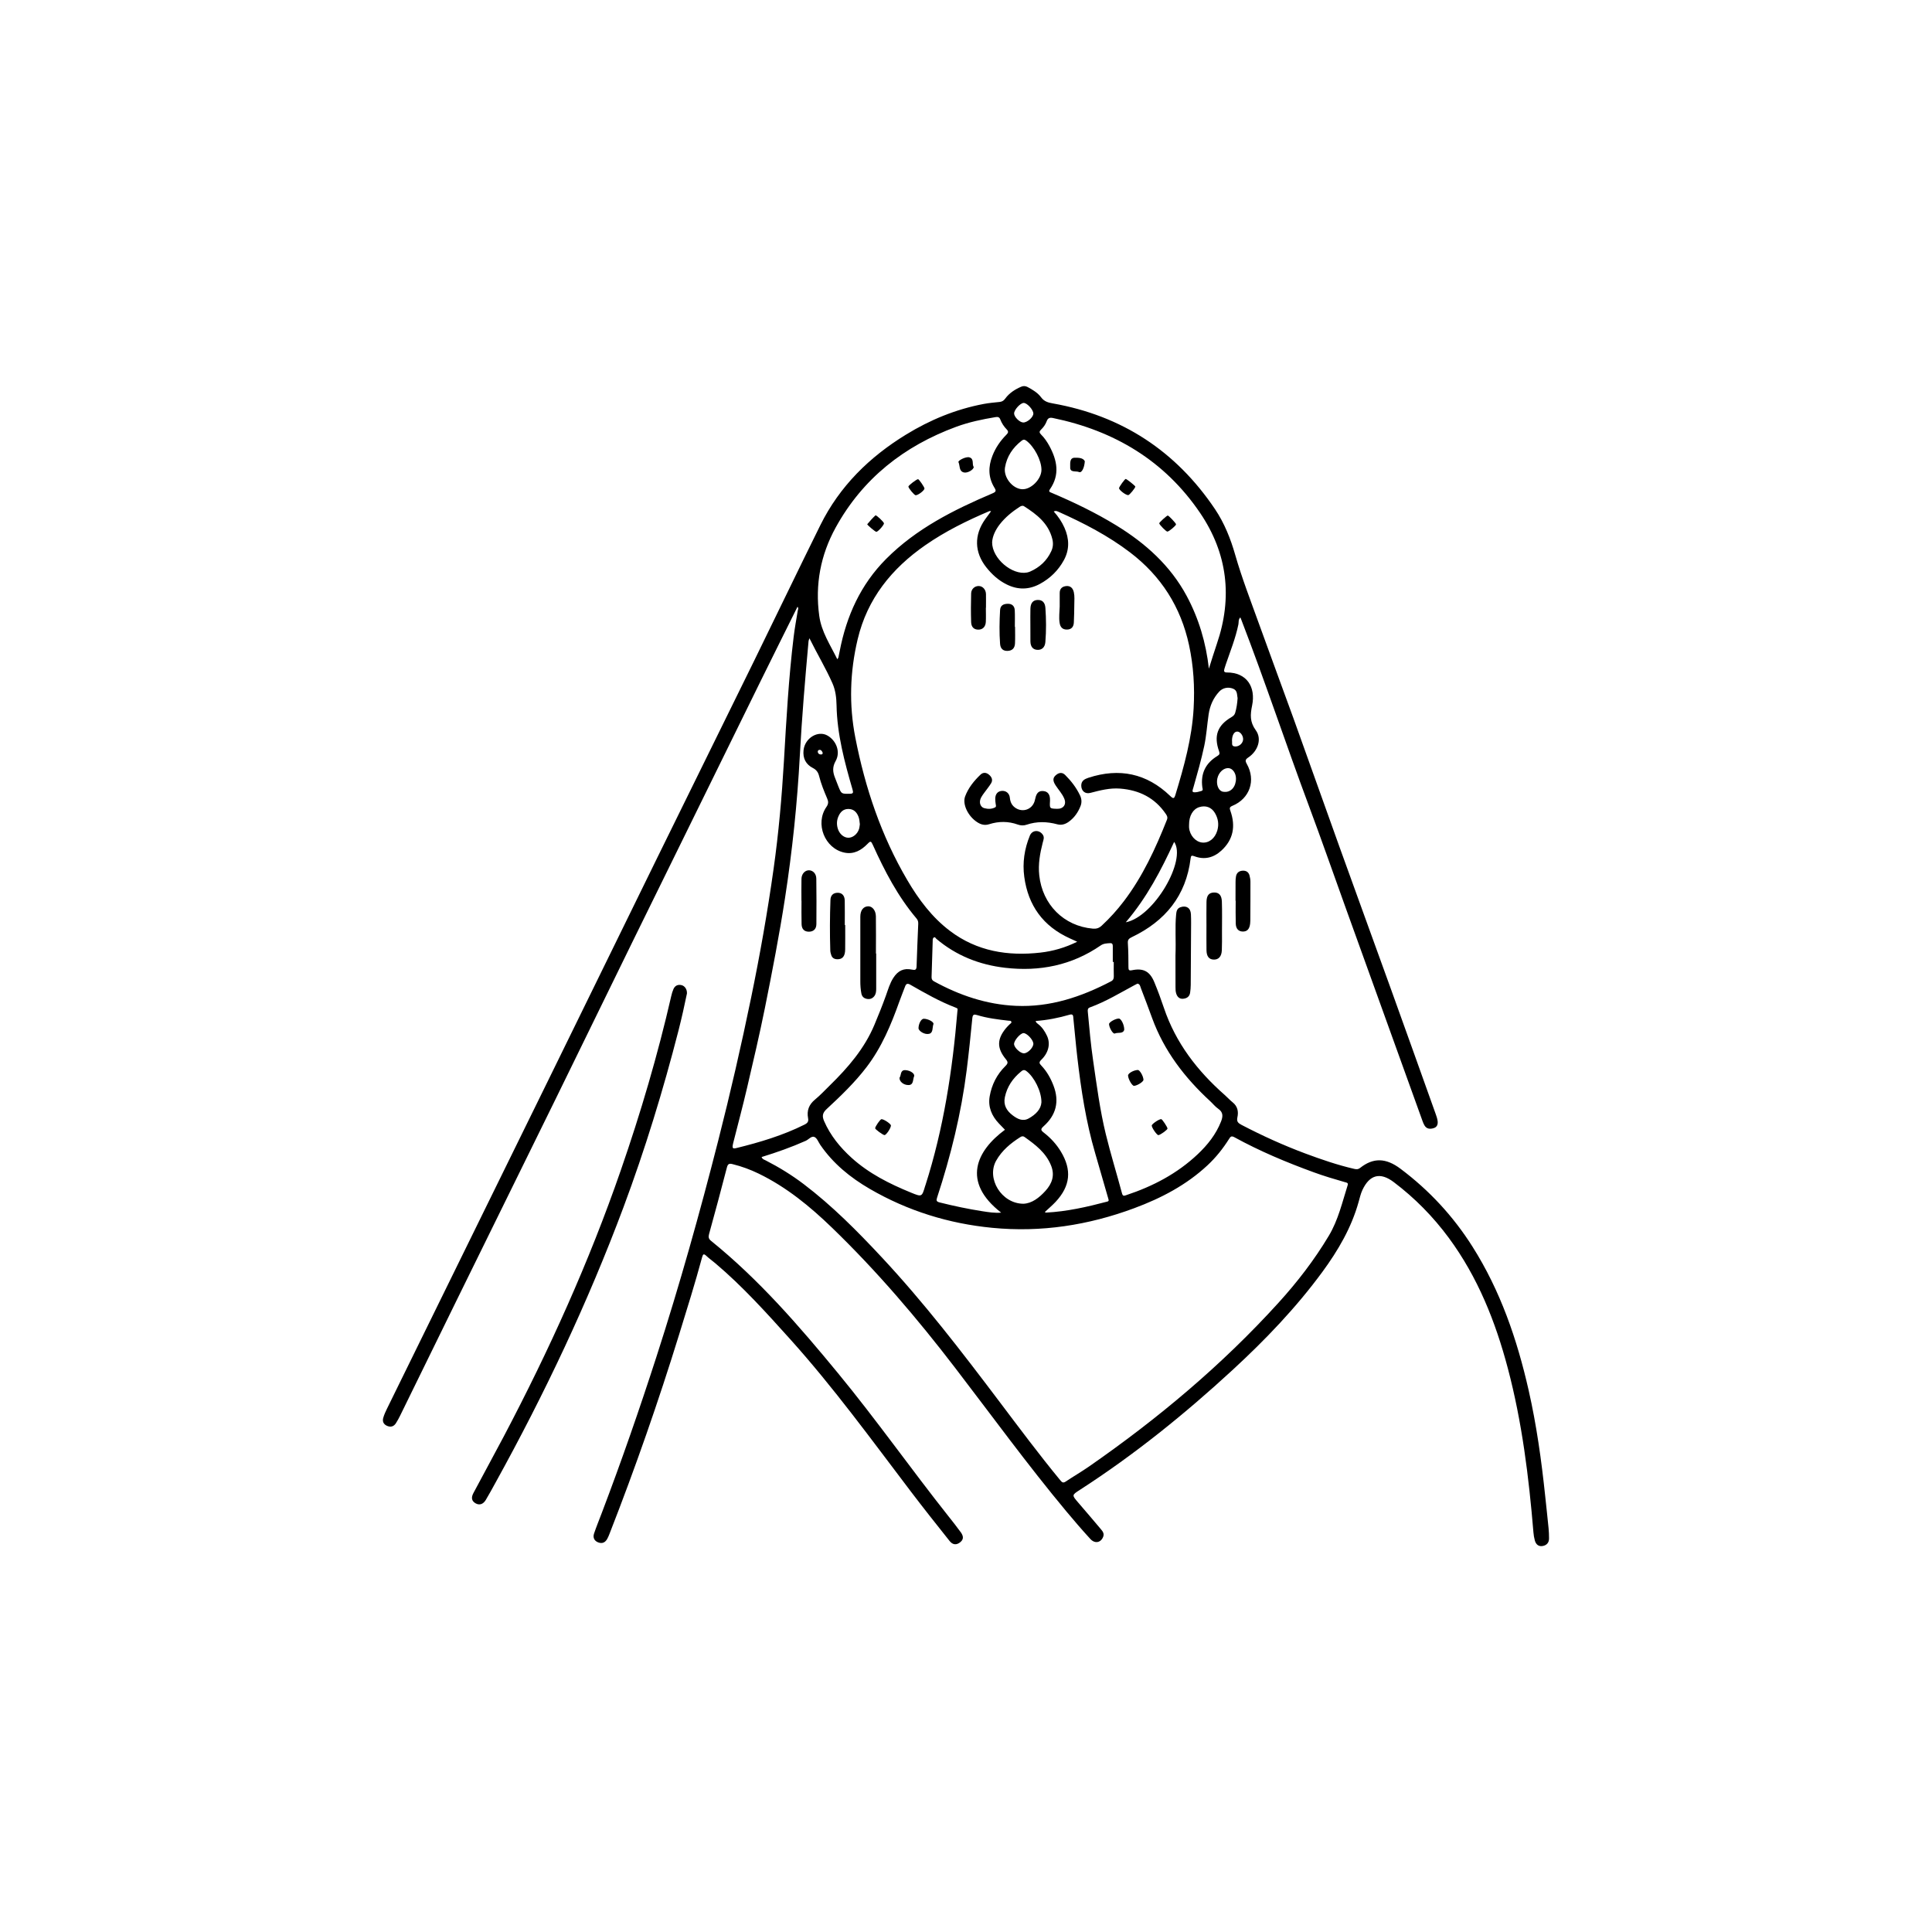 <?xml version="1.0" encoding="utf-8"?>
<!-- Generator: Adobe Illustrator 27.7.0, SVG Export Plug-In . SVG Version: 6.00 Build 0)  -->
<svg version="1.1" id="Layer_1" xmlns="http://www.w3.org/2000/svg" xmlns:xlink="http://www.w3.org/1999/xlink" x="0px" y="0px"
	 viewBox="0 0 500 500" style="enable-background:new 0 0 500 500;" xml:space="preserve">
<style type="text/css">
	.st0{fill:url(#SVGID_1_);}
	.st1{fill:url(#SVGID_00000073707389666253910430000012251600491935235976_);}
	.st2{fill:url(#SVGID_00000114754963974817451550000016522999498994321796_);}
	.st3{fill:url(#SVGID_00000127035413136991131490000010830610521320022460_);}
	.st4{fill:url(#SVGID_00000093139822138282355480000007454512645311418755_);}
	.st5{fill:url(#SVGID_00000039834762679055349180000010223353293394729390_);}
	.st6{fill:url(#SVGID_00000064352729016692103620000011980103316175089077_);}
	.st7{fill:url(#SVGID_00000157267589326689572730000007181864448887199138_);}
	.st8{fill:url(#SVGID_00000152252233693583368410000017780057662683776662_);}
	.st9{fill:url(#SVGID_00000011006060603512908250000006278914694853153460_);}
	.st10{fill:url(#SVGID_00000088852598374619728830000010480904512657711011_);}
	.st11{fill:url(#SVGID_00000033329804831011966140000006964008276401361815_);}
	.st12{fill:url(#SVGID_00000028318998713927860800000000406047814520048277_);}
	.st13{fill:url(#SVGID_00000160908456095305430940000009589001278818537139_);}
	.st14{fill:url(#SVGID_00000124131513030860041110000009967253142367220655_);}
	.st15{fill:url(#SVGID_00000009581304366688893350000006042539041959859869_);}
	.st16{fill:url(#SVGID_00000150083067783594244760000007205784065502122152_);}
	.st17{fill:url(#SVGID_00000003075851434492144500000007592591255151102137_);}
	.st18{fill:url(#SVGID_00000063606318806205711380000009576508375728171938_);}
	.st19{fill:#010101;}
	.st20{fill:#313030;}
</style>
<g>
	<path d="M206.4,157.01c-3.23,6.5-6.42,12.89-9.58,19.31c-10.95,22.26-21.9,44.53-32.83,66.8c-6.74,13.73-13.41,27.49-20.15,41.21
		c-8.46,17.24-16.96,34.47-25.43,51.71c-4.98,10.13-9.93,20.28-14.9,30.41c-0.32,0.64-0.66,1.27-1.05,1.88
		c-0.56,0.87-1.36,1.09-2.31,0.67c-0.92-0.41-1.23-1.16-0.96-2.08c0.23-0.8,0.58-1.58,0.95-2.33
		c13.88-28.29,27.78-56.56,41.66-84.85c9.41-19.17,18.78-38.37,28.19-57.54c8.35-17.02,16.75-34.01,25.1-51.03
		c5.77-11.76,11.43-23.58,17.24-35.31c4.98-10.04,12.67-17.58,22.15-23.39c6.23-3.82,12.9-6.57,20.1-7.93
		c1.36-0.26,2.76-0.37,4.14-0.52c0.63-0.07,1.04-0.33,1.43-0.86c1.04-1.43,2.49-2.37,4.11-3.07c0.57-0.25,1.12-0.23,1.7,0.08
		c1.31,0.71,2.61,1.48,3.49,2.67c0.8,1.08,1.83,1.35,3.01,1.56c17.87,3.17,31.86,12.32,41.98,27.36c2.43,3.62,4.04,7.65,5.24,11.86
		c1.72,5.99,3.98,11.81,6.09,17.67c2.95,8.2,6,16.37,8.96,24.56c4.01,11.13,7.95,22.28,11.96,33.42
		c4.39,12.2,8.84,24.38,13.24,36.58c3.9,10.81,7.76,21.64,11.63,32.46c0.2,0.55,0.39,1.12,0.48,1.69c0.14,0.86-0.05,1.66-0.98,1.95
		c-0.94,0.3-1.86,0.26-2.43-0.74c-0.19-0.33-0.33-0.68-0.46-1.03c-6.64-18.42-13.28-36.84-19.92-55.26
		c-3.15-8.75-6.22-17.54-9.47-26.26c-5.99-16.06-11.38-32.33-17.55-48.33c-0.06-0.15-0.13-0.3-0.23-0.55
		c-0.56,0.54-0.39,1.23-0.5,1.79c-0.73,3.61-2.12,7.01-3.3,10.48c-0.12,0.36-0.23,0.72-0.34,1.09c-0.15,0.54-0.08,0.89,0.62,0.89
		c5.22-0.01,7.54,3.77,6.57,8.53c-0.49,2.39-0.63,4.26,0.95,6.43c1.64,2.24,0.55,5.38-1.94,7.04c-0.8,0.53-0.84,0.87-0.39,1.67
		c2.4,4.25,0.77,8.99-3.74,10.85c-0.79,0.33-0.73,0.65-0.5,1.31c1.37,3.9,0.79,7.41-2.34,10.27c-2.03,1.85-4.39,2.46-7.02,1.45
		c-0.69-0.26-0.86-0.13-0.94,0.57c-1.18,9.7-6.59,16.25-15.22,20.38c-0.75,0.36-1.09,0.66-1.02,1.57c0.14,2.06,0.14,4.13,0.15,6.2
		c0.01,0.69,0.09,0.97,0.93,0.79c2.93-0.61,4.62,0.29,5.78,3.12c0.9,2.18,1.72,4.39,2.47,6.63c3.05,9.06,8.66,16.31,15.75,22.55
		c0.7,0.61,1.32,1.32,2.04,1.89c1.29,1.03,1.55,2.41,1.23,3.87c-0.24,1.11,0.16,1.49,1.09,1.98c5.35,2.79,10.83,5.28,16.48,7.39
		c4.14,1.54,8.32,2.98,12.64,3.98c0.59,0.14,1.06,0.15,1.53-0.23c3.43-2.72,6.69-2.64,10.48,0.21c7.44,5.58,13.65,12.29,18.62,20.15
		c7.24,11.43,11.54,24,14.52,37.11c2.06,9.06,3.33,18.23,4.3,27.46c0.29,2.77,0.6,5.53,0.87,8.3c0.09,0.88,0.12,1.77,0.12,2.65
		c0,1.08-0.6,1.76-1.63,1.95c-1.1,0.2-1.77-0.43-2.05-1.44c-0.19-0.69-0.3-1.4-0.36-2.11c-1.19-14.3-2.94-28.51-6.62-42.42
		c-3.2-12.11-7.78-23.6-15.28-33.77c-4.06-5.5-8.81-10.33-14.27-14.45c-3.47-2.61-6.2-1.93-8.07,2.02c-0.47,1-0.7,2.07-1,3.12
		c-1.86,6.68-5.3,12.55-9.36,18.09c-6.82,9.29-14.75,17.56-23.21,25.36c-12.37,11.4-25.41,21.94-39.56,31.07
		c-2.11,1.36-2.11,1.35-0.45,3.28c1.95,2.27,3.9,4.54,5.83,6.84c0.48,0.57,0.99,1.16,0.64,2.04c-0.59,1.51-2.13,1.85-3.31,0.56
		c-2.14-2.33-4.2-4.73-6.23-7.16c-10.02-12.03-19.23-24.69-28.75-37.11c-9.82-12.81-20.27-25.07-31.88-36.29
		c-5.69-5.5-11.78-10.5-18.96-13.99c-2.16-1.05-4.41-1.88-6.76-2.46c-0.87-0.22-1.24-0.11-1.49,0.87
		c-1.48,5.75-3.03,11.48-4.61,17.21c-0.21,0.78-0.12,1.26,0.49,1.75c12.42,10.03,22.8,22.02,32.89,34.28
		c9.92,12.05,18.91,24.83,28.61,37.06c1.07,1.35,2.15,2.71,3.16,4.11c0.81,1.13,0.69,1.94-0.25,2.64c-0.91,0.68-1.83,0.63-2.65-0.39
		c-3.39-4.26-6.77-8.52-10.06-12.85c-10.13-13.33-19.97-26.9-31.19-39.37c-6.15-6.83-12.31-13.68-19.36-19.64
		c-0.77-0.65-1.61-1.24-2.34-1.93c-0.66-0.62-0.87-0.5-1.1,0.34c-1.81,6.71-3.89,13.34-5.94,19.98
		c-5.37,17.39-11.36,34.56-17.99,51.51c-0.18,0.47-0.37,0.94-0.61,1.38c-0.51,0.93-1.26,1.34-2.32,0.95
		c-1.02-0.37-1.48-1.23-1.1-2.33c0.61-1.79,1.33-3.55,2-5.32c5.09-13.38,9.78-26.9,14.18-40.53c5.95-18.44,11.18-37.08,15.96-55.86
		c3.12-12.25,5.95-24.56,8.5-36.94c2.28-11.06,4.25-22.18,5.82-33.37c1.3-9.23,2.12-18.51,2.67-27.82
		c0.63-10.78,1.22-21.56,2.53-32.28c0.28-2.26,0.69-4.5,1.06-6.74C206.55,157.68,206.7,157.41,206.4,157.01z M272.71,132.38
		c1.15,1.27,2.09,2.65,2.77,4.19c1.25,2.82,1.35,5.65-0.15,8.4c-1.45,2.66-3.55,4.71-6.21,6.15c-2.83,1.53-5.7,1.57-8.6,0.13
		c-2.13-1.05-3.82-2.6-5.28-4.44c-3.07-3.89-3.18-8.32-0.31-12.38c0.49-0.7,1.01-1.38,1.56-2.13c-0.24-0.02-0.33-0.06-0.4-0.04
		c-5.79,2.46-11.42,5.22-16.6,8.82c-8.72,6.05-15.03,13.85-17.53,24.36c-2,8.44-2.27,16.92-0.6,25.47c2.54,13,6.71,25.4,13.44,36.85
		c2.94,5.01,6.41,9.66,11.09,13.19c6.95,5.24,14.92,6.54,23.38,5.58c3.27-0.37,6.4-1.28,9.51-2.81c-0.74-0.34-1.34-0.61-1.95-0.89
		c-6.87-3.12-10.75-8.49-11.75-15.9c-0.5-3.66,0.04-7.25,1.44-10.66c0.62-1.51,2.41-1.58,3.34-0.27c0.49,0.69,0.18,1.39,0,2.06
		c-0.71,2.79-1.22,5.56-0.9,8.49c0.82,7.56,6.35,13.12,13.85,13.78c0.91,0.08,1.61-0.12,2.29-0.75c2.11-1.95,4.03-4.08,5.77-6.37
		c4.87-6.41,8.19-13.63,11.13-21.05c0.25-0.62,0.04-1.03-0.28-1.5c-2.84-4.18-6.86-6.18-11.82-6.57c-2.67-0.21-5.18,0.45-7.72,1.11
		c-1.34,0.35-2.33-0.49-2.35-1.86c-0.02-1.28,0.87-1.73,1.87-2.06c7.97-2.6,15.06-1.14,21.13,4.7c0.83,0.8,1.05,0.76,1.38-0.32
		c2.22-7.31,4.27-14.64,4.7-22.33c0.31-5.5-0.02-10.95-1.18-16.35c-2.13-9.89-7.22-17.88-15.26-24.01
		c-5.67-4.32-11.95-7.57-18.42-10.47C273.68,132.36,273.3,132.07,272.71,132.38z M197.1,299.44c0.22,0.6,0.68,0.67,1.04,0.86
		c3.46,1.77,6.76,3.8,9.86,6.15c7.39,5.61,13.88,12.17,20.19,18.93c10.93,11.71,20.66,24.38,30.3,37.15
		c5.23,6.93,10.42,13.9,15.95,20.61c0.4,0.48,0.7,0.73,1.34,0.3c2-1.33,4.08-2.54,6.06-3.91c17.83-12.38,34.39-26.25,49.01-42.35
		c4.89-5.38,9.31-11.11,13.05-17.37c2.44-4.08,3.47-8.65,4.88-13.1c0.2-0.64-0.34-0.66-0.72-0.77c-2.71-0.78-5.41-1.58-8.06-2.55
		c-7.05-2.57-13.96-5.46-20.55-9.08c-0.77-0.42-1.01-0.13-1.36,0.43c-1.58,2.51-3.41,4.81-5.59,6.84
		c-5.49,5.12-11.99,8.51-18.96,11.1c-11.88,4.42-24.13,6.31-36.76,5.08c-11.24-1.09-21.87-4.38-31.67-10.07
		c-5.05-2.93-9.51-6.56-12.84-11.43c-0.47-0.7-0.81-1.69-1.47-2c-0.78-0.36-1.49,0.63-2.27,0.98
		C204.83,296.89,201.03,298.23,197.1,299.44z M209.48,165.18c-0.15,0.47-0.22,0.62-0.23,0.77c-0.89,9.83-1.72,19.66-2.25,29.51
		c-0.66,12.39-1.95,24.71-3.84,36.97c-1.47,9.54-3.31,19.01-5.21,28.47c-1.4,6.93-3.02,13.82-4.63,20.71
		c-1.09,4.67-2.33,9.31-3.51,13.97c-0.4,1.56-0.29,1.8,0.79,1.53c6.06-1.49,12.03-3.27,17.64-6.08c0.79-0.4,1.05-0.81,0.89-1.65
		c-0.37-1.95,0.21-3.51,1.79-4.81c1.36-1.12,2.58-2.43,3.84-3.67c4.7-4.6,8.96-9.52,11.54-15.68c1.04-2.49,2.05-4.98,2.96-7.52
		c0.57-1.58,1.02-3.22,1.95-4.65c1.21-1.87,2.71-2.56,4.83-2.11c0.8,0.17,1.14,0.06,1.17-0.84c0.11-3.67,0.28-7.33,0.43-11
		c0.02-0.52-0.07-0.96-0.44-1.39c-4.84-5.72-8.26-12.29-11.32-19.07c-0.45-0.98-0.58-1.05-1.34-0.27c-1.61,1.66-3.53,2.79-5.98,2.29
		c-5.12-1.05-7.69-7.5-4.68-11.83c0.55-0.79,0.54-1.39,0.19-2.19c-0.81-1.9-1.59-3.81-2.09-5.82c-0.24-0.95-0.69-1.59-1.62-2.07
		c-1.83-0.94-2.63-2.53-2.4-4.61c0.35-3.17,3.78-5.22,6.26-3.74c2.28,1.36,3.34,4.26,2.04,6.56c-0.87,1.54-0.75,2.84-0.17,4.3
		c0.3,0.74,0.57,1.49,0.87,2.24c0.8,1.99,0.8,1.95,2.93,1.93c0.93-0.01,0.99-0.26,0.74-1.12c-2.07-7.13-3.99-14.29-4.13-21.79
		c-0.04-1.95-0.26-3.87-1.06-5.68C213.72,172.93,211.51,169.3,209.48,165.18z M216.7,170.62c0.16-0.27,0.25-0.37,0.28-0.49
		c0.12-0.53,0.23-1.07,0.33-1.61c1.75-9.1,5.41-17.24,12.04-23.89c7.8-7.83,17.46-12.67,27.46-16.93c0.97-0.41,1.06-0.66,0.54-1.5
		c-1.62-2.64-1.62-5.41-0.51-8.24c0.81-2.08,2.04-3.87,3.6-5.44c0.47-0.47,0.64-0.83,0.12-1.36c-0.74-0.76-1.32-1.64-1.7-2.64
		c-0.23-0.62-0.69-0.66-1.23-0.57c-3.45,0.57-6.86,1.29-10.16,2.5c-13.5,4.98-24.2,13.37-31.2,26.08
		c-3.9,7.09-5.36,14.74-4.25,22.84C212.58,163.51,214.86,166.88,216.7,170.62z M294.39,254.56c-0.23,0.11-0.45,0.22-0.68,0.34
		c-3.82,2.05-7.53,4.32-11.63,5.81c-0.61,0.22-0.61,0.64-0.55,1.21c0.39,4.19,0.76,8.39,1.37,12.56c0.93,6.38,1.75,12.76,3.28,19.04
		c1.26,5.15,2.83,10.22,4.2,15.34c0.21,0.8,0.6,0.6,1.1,0.44c6.88-2.28,13.18-5.57,18.49-10.59c2.56-2.42,4.73-5.14,6.04-8.48
		c0.5-1.29,0.59-2.37-0.73-3.28c-0.79-0.54-1.4-1.34-2.11-1.99c-6.57-6.05-11.89-12.97-14.99-21.45c-0.95-2.61-1.93-5.21-2.93-7.8
		C295.09,255.28,295.04,254.69,294.39,254.56z M247.78,261.67c0.09-0.64,0.11-0.68-0.51-0.92c-4.11-1.57-7.91-3.75-11.71-5.92
		c-0.73-0.41-1.06-0.22-1.32,0.46c-0.49,1.3-1.01,2.59-1.48,3.89c-2.14,6.01-4.58,11.86-8.49,16.98
		c-3.06,4.01-6.68,7.48-10.36,10.89c-1.04,0.97-1.19,1.8-0.64,3.07c1.63,3.76,4.15,6.83,7.14,9.54c4.47,4.04,9.77,6.7,15.29,8.96
		c2.89,1.18,2.88,1.2,3.74-1.72c0.01-0.04,0.03-0.08,0.05-0.12C244.19,292.11,246.51,276.98,247.78,261.67z M312.86,173.05
		c0.68-2.14,1.33-4.29,2.06-6.42c4.12-12.01,2.76-23.43-4.34-33.89c-9.17-13.51-22.21-21.29-38.08-24.56
		c-0.82-0.17-1.32-0.01-1.63,0.86c-0.3,0.82-0.83,1.56-1.48,2.18c-0.45,0.43-0.45,0.75,0.04,1.24c0.87,0.86,1.56,1.88,2.15,2.96
		c2,3.7,2.76,7.43,0.15,11.19c-0.44,0.64-0.06,0.73,0.42,0.93c5.78,2.45,11.43,5.17,16.79,8.46c7.52,4.62,13.94,10.36,18.17,18.23
		C310.25,160.08,312.11,166.34,312.86,173.05z M288.24,248.95c-0.08,0-0.17,0-0.25,0c0-1.35,0-2.7,0-4.04
		c0-0.46-0.08-0.86-0.68-0.82c-0.84,0.05-1.67,0.06-2.42,0.57c-7.49,5.17-15.83,6.84-24.77,5.8c-6.63-0.77-12.63-3.13-17.78-7.48
		c-0.2-0.17-0.34-0.59-0.69-0.34c-0.3,0.21-0.26,0.6-0.27,0.94c-0.1,3.08-0.18,6.15-0.29,9.23c-0.02,0.53,0.12,0.88,0.59,1.14
		c6.62,3.64,13.63,6.02,21.22,6.36c8.85,0.4,16.93-2.31,24.65-6.35c0.57-0.3,0.72-0.72,0.7-1.34
		C288.21,251.4,288.24,250.17,288.24,248.95z M260.08,292.38c-0.52-0.54-1.04-1.08-1.56-1.62c-1.88-1.97-2.86-4.31-2.39-7.03
		c0.52-3.01,1.87-5.68,4.07-7.84c0.69-0.68,0.72-1.03,0.11-1.77c-2.35-2.87-2.31-5.2,0.05-8.05c0.29-0.36,0.64-0.67,0.96-1
		c0.19-0.2,0.56-0.32,0.39-0.69c-0.13-0.28-0.44-0.19-0.68-0.22c-2.76-0.32-5.52-0.65-8.19-1.47c-0.76-0.23-1.1-0.15-1.2,0.79
		c-0.44,4.49-0.9,8.97-1.46,13.44c-1.42,11.27-4.13,22.25-7.67,33.04c-0.25,0.75-0.14,1.02,0.63,1.22
		c3.68,0.92,7.38,1.71,11.13,2.29c1.55,0.24,3.11,0.5,4.83,0.36C248.78,305.81,252.73,297.8,260.08,292.38z M268.03,264.23
		c0.09,0.42,0.33,0.56,0.56,0.74c1.08,0.8,1.8,1.9,2.36,3.08c0.96,2.01,0.45,4.36-1.45,6.21c-0.67,0.66-0.56,0.93,0.02,1.54
		c1.4,1.48,2.39,3.24,3.12,5.15c1.58,4.11,0.69,7.63-2.55,10.52c-0.86,0.77-0.74,1.05,0.09,1.69c1.74,1.35,3.22,2.96,4.37,4.86
		c2.88,4.77,2.47,8.91-1.35,13.01c-0.87,0.93-1.85,1.75-2.8,2.64c0.15,0.08,0.22,0.15,0.29,0.15c5.41-0.27,10.66-1.47,15.88-2.85
		c0.39-0.1,0.4-0.28,0.29-0.64c-1.16-3.95-2.27-7.92-3.43-11.88c-2.38-8.11-3.65-16.43-4.62-24.8c-0.39-3.35-0.67-6.71-1.02-10.06
		c-0.06-0.54,0.04-1.28-0.96-0.99C273.98,263.43,271.07,264.01,268.03,264.23z M264.84,311.53c2.2-0.08,4.09-1.53,5.73-3.34
		c1.68-1.86,2.46-3.96,1.47-6.49c-1.34-3.41-4.1-5.46-6.92-7.47c-0.35-0.25-0.72-0.17-1.06,0.05c-2.52,1.6-4.78,3.47-6.26,6.11
		C255.24,304.96,259.15,311.49,264.84,311.53z M256.76,140.34c-0.02,4.21,5.19,8.56,9.02,7.83c0.29-0.06,0.57-0.14,0.84-0.26
		c2.44-1.08,4.29-2.78,5.43-5.22c0.49-1.03,0.57-2.08,0.29-3.2c-1.01-4.06-4.03-6.37-7.31-8.47c-0.39-0.25-0.79-0.08-1.18,0.17
		c-1.92,1.25-3.68,2.68-5.1,4.49C257.62,137.14,256.85,138.75,256.76,140.34z M320.29,180.69c-0.2-0.88,0.02-2.01-1.22-2.48
		c-1.23-0.47-2.59-0.21-3.49,0.73c-1.59,1.68-2.46,3.71-2.79,5.96c-0.4,2.71-0.56,5.44-1.13,8.13c-0.77,3.62-1.79,7.18-2.8,10.74
		c-0.12,0.43-0.45,1.15,0,1.24c0.64,0.14,1.39-0.12,2.07-0.31c0.52-0.15,0.28-0.62,0.23-0.97c-0.47-3.56,0.86-6.25,3.91-8.09
		c0.55-0.33,0.64-0.6,0.43-1.2c-1.43-4-0.44-6.72,3.2-8.85c0.46-0.27,0.79-0.56,0.96-1.09C320.02,183.27,320.2,182.03,320.29,180.69
		z M269.52,285.29c0.03-2.88-1.9-6.6-3.89-8.1c-0.61-0.46-1-0.21-1.43,0.16c-2.1,1.74-3.57,3.87-4.14,6.59
		c-0.43,2.05,0.45,3.51,1.99,4.69c1.25,0.95,2.62,1.68,4.18,0.82C268.02,288.45,269.4,287.09,269.52,285.29z M269.53,121.55
		c-0.02-2.48-1.89-5.99-3.93-7.51c-0.48-0.36-0.8-0.3-1.22,0.03c-2.27,1.78-3.81,4.04-4.29,6.91c-0.42,2.54,1.92,5.48,4.4,5.63
		C266.8,126.76,269.55,124,269.53,121.55z M291.35,238.69c7.3-1.42,15.8-16.07,12.52-20.81
		C300.51,225.16,296.84,232.26,291.35,238.69z M307.73,213.43c0,0.25-0.02,0.51,0,0.76c0.18,2,1.66,3.68,3.39,3.86
		c1.74,0.18,3.31-1.06,3.91-3.08c0.48-1.63,0.23-3.17-0.63-4.6c-0.88-1.47-2.38-2-4.02-1.49
		C308.75,209.37,307.71,211.15,307.73,213.43z M222.53,213.31c-0.09-0.74-0.12-1.37-0.36-1.97c-0.48-1.21-1.28-1.98-2.64-1.98
		c-1.3,0.01-2.06,0.8-2.55,1.93c-0.44,1.01-0.48,2.04-0.18,3.09c0.4,1.4,1.53,2.41,2.74,2.43c1.15,0.01,2.34-0.92,2.77-2.24
		C222.45,214.13,222.47,213.65,222.53,213.31z M319.87,201.46c-0.01-1.35-0.83-2.54-1.84-2.66c-1.31-0.15-2.64,1.05-2.99,2.7
		c-0.31,1.5,0.26,3.02,1.27,3.35c0.2,0.06,0.41,0.08,0.62,0.09C318.63,205.04,319.89,203.54,319.87,201.46z M265.02,272.6
		c1.05-0.05,2.49-1.58,2.41-2.56c-0.09-1.01-1.72-2.71-2.56-2.67c-0.83,0.04-2.43,1.89-2.43,2.81
		C262.44,271.12,264.07,272.64,265.02,272.6z M264.8,109.34c1.05,0.03,2.65-1.38,2.63-2.33c-0.02-0.98-1.61-2.73-2.49-2.73
		c-0.87,0-2.49,1.77-2.49,2.73C262.46,107.9,263.87,109.31,264.8,109.34z M318.84,191.75c0.13,0.52-0.3,1.4,0.82,1.44
		c1.09,0.04,2.08-0.9,2.06-1.94c-0.02-0.95-0.78-1.92-1.51-1.92C319.39,189.32,318.83,190.29,318.84,191.75z M212.91,194.81
		c-0.16-0.35-0.32-0.73-0.75-0.75c-0.33-0.02-0.58,0.23-0.52,0.56c0.07,0.41,0.39,0.64,0.82,0.64
		C212.74,195.26,212.94,195.15,212.91,194.81z"/>
	<path d="M177.78,257.12c-0.63,3.09-1.36,6.33-2.18,9.56c-3.97,15.47-8.64,30.73-14.22,45.69c-9.2,24.62-20.42,48.32-33.13,71.32
		c-0.84,1.51-1.65,3.04-2.54,4.51c-0.7,1.15-1.68,1.41-2.66,0.84c-0.94-0.55-1.19-1.39-0.54-2.62c2.6-4.91,5.29-9.78,7.88-14.7
		c11.71-22.24,22.05-45.08,30.27-68.85c5.13-14.81,9.56-29.82,13.06-45.1c0.14-0.61,0.32-1.23,0.57-1.8
		c0.39-0.88,1.13-1.24,2.07-1.02C177.24,255.15,177.84,256.06,177.78,257.12z"/>
	<path d="M304.21,247.27c0.16-4.02-0.15-7.3,0.17-10.58c0.08-0.81,0.19-1.59,1.14-1.91c1.49-0.51,2.61,0.19,2.69,1.82
		c0.08,1.55,0.03,3.11,0.03,4.67c-0.02,4.55-0.05,9.1-0.08,13.64c-0.01,0.67-0.06,1.35-0.16,2.01c-0.16,1.05-0.92,1.5-1.87,1.56
		c-0.91,0.06-1.46-0.5-1.73-1.36c-0.17-0.53-0.18-1.08-0.18-1.62C304.22,252.51,304.21,249.52,304.21,247.27z"/>
	<path d="M312.23,239.59c0-2.06-0.03-4.13,0.01-6.19c0.03-1.67,0.64-2.38,1.93-2.42c1.26-0.04,1.99,0.68,2.05,2.33
		c0.09,2.65,0.03,5.3,0.03,7.96c0,1.56,0.03,3.12-0.04,4.67c-0.07,1.63-0.87,2.47-2.16,2.4c-1.17-0.06-1.79-0.85-1.81-2.43
		c-0.03-2.1-0.01-4.21-0.01-6.31C312.24,239.59,312.24,239.59,312.23,239.59z"/>
	<path d="M319.75,233.1c0-1.6-0.01-3.21,0.01-4.81c0-0.5,0.02-1.02,0.12-1.51c0.17-0.9,0.77-1.38,1.67-1.44
		c0.91-0.07,1.57,0.32,1.82,1.22c0.14,0.52,0.24,1.08,0.24,1.62c0.01,3.37-0.01,6.75-0.03,10.12c0,0.25-0.02,0.51-0.05,0.76
		c-0.17,1.41-0.79,2.05-1.94,2.02c-1.06-0.03-1.74-0.72-1.78-2.04c-0.06-1.98-0.02-3.96-0.02-5.94
		C319.78,233.1,319.77,233.1,319.75,233.1z"/>
	<path d="M271.74,207.13c0,0.04,0,0.08,0,0.13c-0.11,2-0.11,2,1.81,2.06c1.66,0.06,2.52-1.13,1.87-2.66
		c-0.53-1.26-1.47-2.25-2.21-3.38c-0.83-1.26-0.77-2.04,0.17-2.77c0.77-0.61,1.57-0.65,2.28,0.05c1.56,1.55,2.9,3.29,3.85,5.29
		c0.41,0.85,0.5,1.78,0.15,2.71c-0.64,1.65-1.61,3.06-3.05,4.1c-0.87,0.63-1.86,0.97-2.98,0.67c-2.66-0.72-5.31-0.79-7.96,0.11
		c-0.72,0.25-1.51,0.23-2.25-0.04c-2.47-0.89-4.96-0.88-7.44-0.09c-1.16,0.37-2.16,0.08-3.11-0.55c-2.35-1.53-3.85-4.63-3.1-6.65
		c0.83-2.21,2.29-4.02,3.98-5.63c0.68-0.65,1.49-0.59,2.18-0.01c0.7,0.58,1.1,1.36,0.57,2.23c-0.52,0.86-1.18,1.64-1.77,2.46
		c-0.54,0.75-1.16,1.52-1.12,2.48c0.03,0.68,0.41,1.32,1.15,1.52c0.95,0.25,1.92,0.25,2.81-0.23c0.29-0.16,0.17-0.52,0.12-0.82
		c-0.07-0.46-0.12-0.92-0.12-1.38c0-1.24,0.66-1.99,1.75-2.05c1.06-0.06,1.92,0.64,2.03,1.78c0.11,1.17,0.56,2.08,1.59,2.71
		c1.84,1.12,4.13,0.3,4.8-1.77c0.08-0.24,0.14-0.49,0.19-0.73c0.31-1.49,0.94-2.07,2.13-1.94
		C271.21,204.84,271.79,205.68,271.74,207.13z"/>
	<path d="M266.66,161.7c0-1.39-0.03-2.78,0.01-4.17c0.04-1.47,0.67-2.21,1.84-2.26c1.2-0.05,1.94,0.61,2.04,2.06
		c0.21,2.94,0.23,5.89-0.01,8.84c-0.11,1.37-0.92,2.08-2.1,2.01c-1.11-0.07-1.74-0.8-1.77-2.18
		C266.65,164.57,266.67,163.13,266.66,161.7C266.67,161.7,266.67,161.7,266.66,161.7z"/>
	<path d="M262.7,162.22c0,1.43,0.05,2.87-0.02,4.3c-0.06,1.26-0.74,1.88-1.9,1.93c-1.15,0.05-1.87-0.54-1.96-1.83
		c-0.22-2.9-0.16-5.81,0-8.72c0.07-1.26,0.92-1.62,1.98-1.64c1.1-0.03,1.77,0.58,1.82,1.67c0.07,1.43,0.02,2.87,0.02,4.3
		C262.66,162.22,262.68,162.22,262.7,162.22z"/>
	<path d="M274.25,156.98c0-1.18,0-2.36,0-3.53c0-1.16,0.71-1.69,1.73-1.78c1.1-0.09,1.7,0.59,1.93,1.61
		c0.23,1.04,0.13,2.1,0.12,3.15c-0.02,1.56-0.04,3.11-0.12,4.67c-0.05,1.11-0.62,1.83-1.81,1.83c-1.17,0-1.72-0.66-1.88-1.79
		C274.01,159.75,274.21,158.37,274.25,156.98z"/>
	<path d="M255.14,157.29c0,1.22,0.05,2.44-0.01,3.65c-0.06,1.28-0.83,2.02-1.95,2.01c-1.1-0.01-1.81-0.64-1.85-1.95
		c-0.08-2.48-0.07-4.96,0-7.43c0.03-1.14,0.94-1.92,1.96-1.91c1.03,0.01,1.86,0.92,1.88,2.1c0.02,1.18,0,2.35,0,3.53
		C255.16,157.29,255.15,157.29,255.14,157.29z"/>
	<path d="M226.76,246.78c0,3.04,0,6.07,0,9.11c0,0.68-0.06,1.36-0.5,1.92c-0.49,0.62-1.14,0.85-1.91,0.7
		c-0.79-0.15-1.28-0.61-1.43-1.41c-0.2-1.04-0.27-2.09-0.27-3.15c0-5.57,0-11.14,0-16.7c0-1.63,0.75-2.64,2-2.7
		c1.08-0.05,2.01,1.05,2.03,2.6c0.05,3.21,0.01,6.41,0.01,9.62C226.71,246.78,226.73,246.78,226.76,246.78z"/>
	<path d="M218.74,239.4c0,2.11,0.02,4.21-0.01,6.32c-0.02,1.79-0.71,2.58-2.09,2.53c-0.76-0.03-1.29-0.35-1.52-1.1
		c-0.11-0.36-0.23-0.74-0.24-1.11c-0.14-4.38-0.12-8.76,0.04-13.14c0.04-1.15,0.66-1.81,1.81-1.85c1.16-0.04,1.87,0.72,1.89,2.02
		c0.04,2.11,0.01,4.21,0.01,6.32C218.67,239.4,218.7,239.4,218.74,239.4z"/>
	<path d="M207.41,233.12c0-1.9-0.03-3.79,0.01-5.69c0.03-1.28,0.91-2.22,1.96-2.2c1.02,0.02,1.87,0.89,1.88,2.16
		c0.05,3.92,0.06,7.84,0.02,11.76c-0.01,1.31-0.78,1.98-1.97,1.97c-1.13-0.01-1.82-0.64-1.86-1.93c-0.06-2.02-0.02-4.05-0.02-6.07
		C207.43,233.12,207.42,233.12,207.41,233.12z"/>
	<path d="M252,120.85c-0.01,0.71-1.59,1.64-2.54,1.42c-1.34-0.32-0.98-1.76-1.41-2.67c-0.19-0.4,1.93-1.5,2.82-1.24
		C252.19,118.73,251.48,120.17,252,120.85z"/>
	<path d="M226.8,137.64c-0.29,0-2.47-1.84-2.35-1.98c0.67-0.79,1.35-1.58,2.11-2.28c0.2-0.18,2.22,1.73,2.21,2.07
		C228.76,135.92,227.2,137.64,226.8,137.64z"/>
	<path d="M237.59,124.01c0.24-0.01,1.63,2.01,1.66,2.4c0.03,0.49-1.63,1.77-2.28,1.76c-0.34,0-1.84-1.79-1.88-2.24
		C235.07,125.65,237.2,124.02,237.59,124.01z"/>
	<path d="M295.93,279.44c0.02,0.49-1.53,1.5-2.43,1.58c-0.49,0.04-1.52-1.72-1.56-2.66c-0.02-0.58,1.38-1.39,2.51-1.45
		C294.96,276.88,295.88,278.45,295.93,279.44z"/>
	<path d="M290.95,266.5c-0.3,1.13-1.61,0.61-2.44,0.97c-0.46,0.2-1.46-1.48-1.49-2.44c-0.01-0.5,1.71-1.46,2.55-1.43
		C290.14,263.62,290.97,265.2,290.95,266.5z"/>
	<path d="M302.15,292.07c0,0.32-1.87,1.67-2.36,1.7c-0.38,0.02-1.7-1.87-1.72-2.47c-0.01-0.4,1.91-1.71,2.46-1.67
		C300.78,289.64,302.14,291.69,302.15,292.07z"/>
	<path d="M239.07,263.65c1.13,0.01,2.71,0.85,2.5,1.4c-0.33,0.87,0,2.26-1.15,2.51c-1.21,0.26-2.72-0.78-2.71-1.48
		C237.74,264.87,238.42,263.65,239.07,263.65z"/>
	<path d="M232.8,278.91c0.47-0.59,0.12-2.01,1.49-1.96c1.37,0.06,2.55,0.97,2.27,1.62c-0.35,0.81-0.08,2.23-1.44,2.24
		C233.79,280.83,232.7,279.83,232.8,278.91z"/>
	<path d="M230.57,291.29c-0.02,0.71-1.24,2.5-1.67,2.47c-0.42-0.03-2.43-1.5-2.41-1.77c0.03-0.49,1.33-2.35,1.64-2.35
		C228.77,289.64,230.58,290.86,230.57,291.29z"/>
	<path d="M280.75,119.37c-0.13,1.82-0.84,3.07-1.47,2.8c-0.81-0.36-2.38,0.22-2.31-1.24c0.04-0.83-0.28-2.45,1.16-2.47
		C278.95,118.46,280.3,118.41,280.75,119.37z"/>
	<path d="M291.99,128.14c-0.66,0.01-2.41-1.33-2.38-1.81c0.02-0.34,1.49-2.39,1.72-2.38c0.26,0.01,2.49,1.78,2.49,1.98
		C293.82,126.29,292.3,128.14,291.99,128.14z"/>
	<path d="M304.36,135.69c0.03,0.31-1.78,1.84-2.23,1.89c-0.32,0.03-2.13-1.81-2.12-2.16c0-0.21,1.9-1.95,2.2-2
		C302.42,133.37,304.33,135.38,304.36,135.69z"/>
</g>
</svg>
